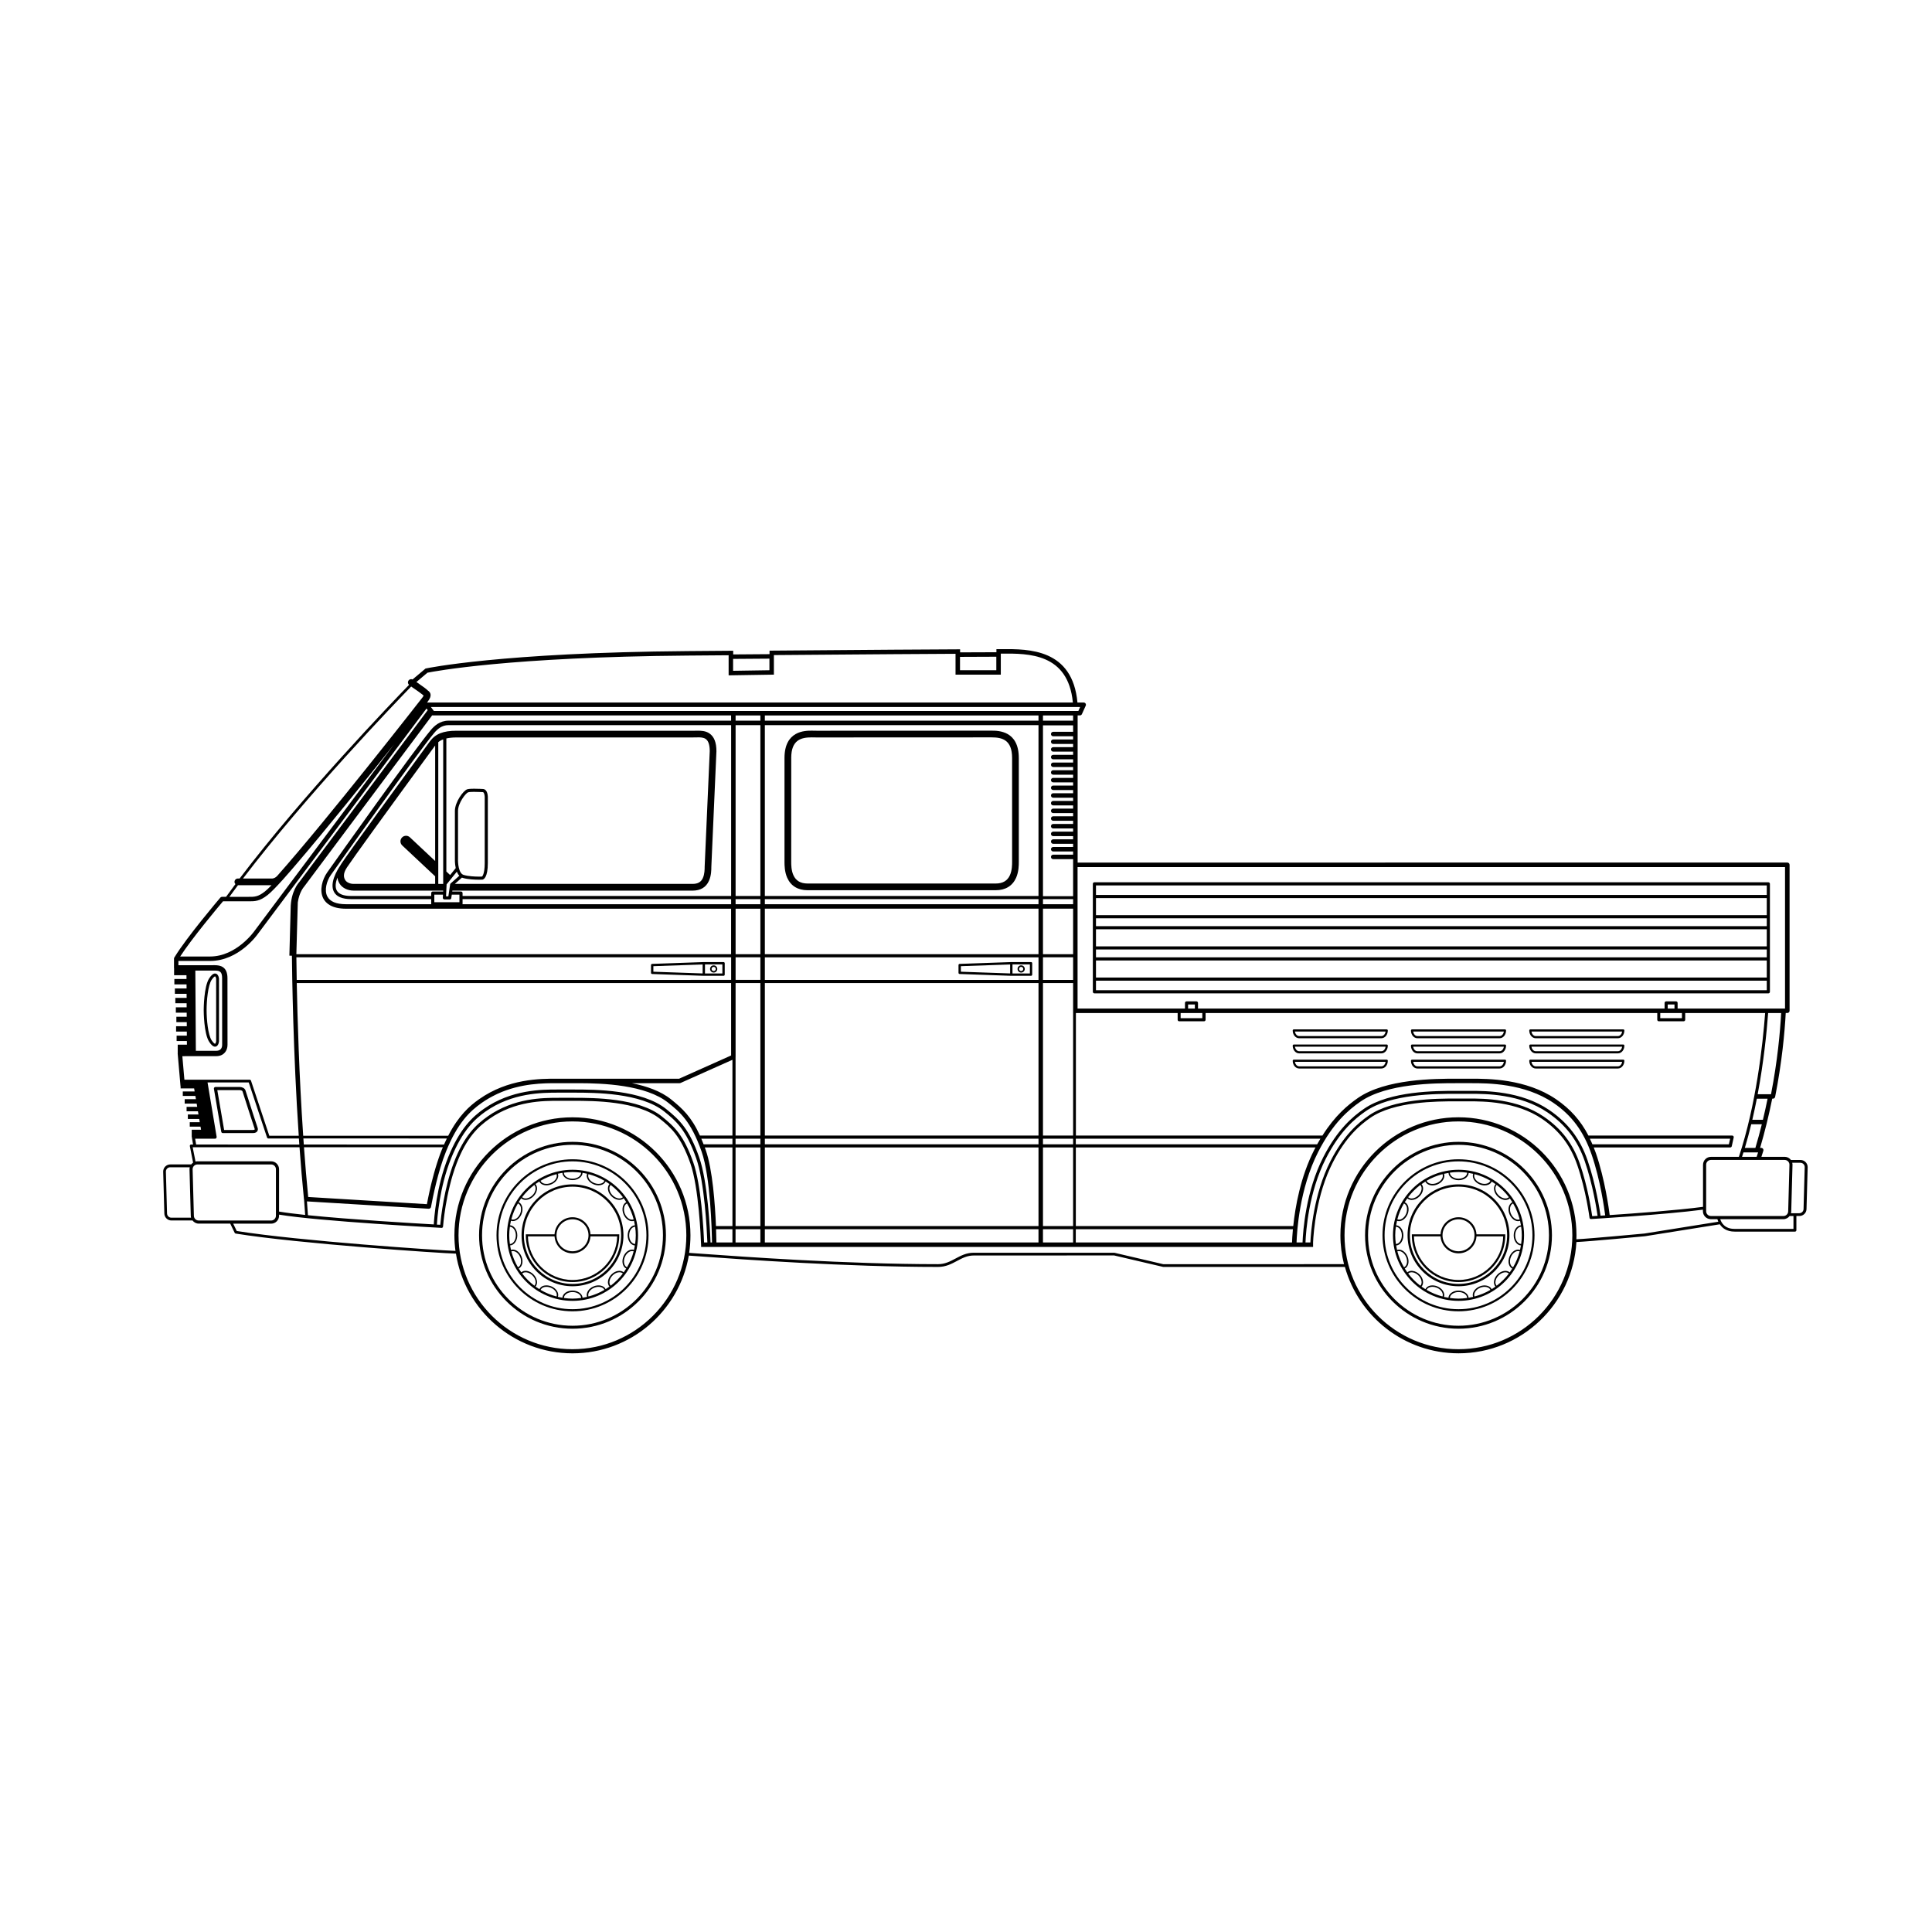 <?xml version="1.0" encoding="UTF-8"?>
<!-- The Best Svg Icon site in the world: iconSvg.co, Visit us! https://iconsvg.co -->
<svg fill="#000000" width="800px" height="800px" version="1.1" viewBox="144 144 512 512" xmlns="http://www.w3.org/2000/svg">
 <g>
  <path d="m352.63 376.65c0.961 2.141 2.828 3.269 5.402 3.269h49.828c2.578 0 4.445-1.133 5.406-3.269 0.727-1.625 0.727-3.43 0.727-4.203v-27.566c0-7.246-5.434-7.246-7.219-7.246-0.242 0-46.324 0.02-46.309 0.02l-0.586-0.008c-0.293-0.008-0.52-0.012-0.762-0.012-1.785 0-7.219 0-7.219 7.246v27.582c0.004 0.77 0.004 2.562 0.73 4.188zm1.051-31.77c0-4.809 2.613-5.469 5.441-5.469 0.23 0 0.449 0.004 0.758 0.012l0.574 0.008s46.082-0.02 46.324-0.02c2.824 0 5.441 0.664 5.441 5.469v27.566c0 0.656 0 2.195-0.574 3.477-0.668 1.492-1.906 2.219-3.781 2.219h-49.828c-1.875 0-3.113-0.727-3.781-2.219-0.574-1.277-0.574-2.809-0.574-3.461l0.004-27.582z"/>
  <path d="m335.75 398.96h-5.238-0.008l-13.68 0.48c-0.168 0.008-0.301 0.141-0.301 0.309v2.062c0 0.168 0.133 0.305 0.301 0.309l13.68 0.48h5.246c0.172 0 0.309-0.137 0.309-0.309v-3.023c0-0.172-0.137-0.309-0.309-0.309zm-18.602 1.09 13.059-0.457v2.379l-13.059-0.457zm18.289 1.93h-4.613v-2.402h4.613z"/>
  <path d="m333.13 401.74c0.527 0 0.957-0.43 0.957-0.957s-0.43-0.957-0.957-0.957-0.957 0.43-0.957 0.957 0.43 0.957 0.957 0.957zm0-1.512c0.305 0 0.555 0.25 0.555 0.555 0 0.305-0.246 0.555-0.555 0.555-0.305 0-0.555-0.25-0.555-0.555 0-0.305 0.25-0.555 0.555-0.555z"/>
  <path d="m417.24 398.96h-5.238-0.008l-13.68 0.48c-0.168 0.008-0.301 0.141-0.301 0.309v2.062c0 0.168 0.133 0.305 0.301 0.309l13.68 0.48h0.008 5.234c0.172 0 0.309-0.137 0.309-0.309v-3.023c0.008-0.172-0.133-0.309-0.305-0.309zm-18.602 1.09 13.059-0.457v2.379l-13.059-0.457zm18.293 1.93h-4.613v-2.402h4.613z"/>
  <path d="m414.62 401.74c0.527 0 0.957-0.43 0.957-0.957s-0.43-0.957-0.957-0.957-0.957 0.43-0.957 0.957c-0.004 0.527 0.43 0.957 0.957 0.957zm0-1.512c0.305 0 0.555 0.25 0.555 0.555 0 0.305-0.246 0.555-0.555 0.555-0.305 0-0.555-0.25-0.555-0.555 0-0.305 0.25-0.555 0.555-0.555z"/>
  <path d="m209.06 432.98c-0.227-0.699-1.027-0.906-1.477-0.918h-6.488c-0.125 0-0.238 0.055-0.316 0.148s-0.113 0.219-0.09 0.336l1.949 11.391c0.031 0.199 0.207 0.344 0.41 0.344h7.996c0.672 0 0.988-0.266 1.137-0.492 0.191-0.285 0.211-0.656 0.059-1.016-0.125-0.289-1.684-5.125-3.18-9.793zm2.43 10.352c-0.035 0.055-0.176 0.121-0.445 0.121h-7.648l-1.809-10.562h5.984c0.152 0.008 0.613 0.082 0.699 0.344 0.707 2.211 3.031 9.461 3.199 9.863 0.043 0.098 0.051 0.188 0.02 0.234z"/>
  <path d="m621.15 451.4h-2.531c-0.383-0.504-0.98-0.832-1.66-0.832h-6.168l0.512-1.59c0.059-0.18 0.027-0.375-0.086-0.531-0.113-0.152-0.289-0.242-0.48-0.242h-0.293c1.242-4.231 2.32-8.609 3.211-13.047h0.191c0.281 0 0.527-0.199 0.582-0.477 1.809-9.168 2.527-17.055 2.809-22.223h0.426c0.328 0 0.594-0.266 0.594-0.594v-38.684c0-0.328-0.266-0.594-0.594-0.594l-188.08 0.008v-39.004h0.598c0.23 0 0.445-0.137 0.539-0.348l1.008-2.231c0.082-0.184 0.066-0.398-0.043-0.566s-0.297-0.27-0.496-0.27h-1.656c-1.293-14.266-12.98-14.191-19.992-14.145l-1.48 0.008v0.809c-3.164 0.012-6.375 0.023-9.625 0.035v-0.809l-0.594 0.004c-10.965 0.047-22.527 0.137-34.18 0.23l-15.73 0.121v0.93l-9.629 0.07v-0.977l-12.027 0.094c-49.551 0.391-69.172 4.551-69.367 4.594l-0.145 0.031-3.43 2.887c-0.383-0.168-0.844-0.059-1.086 0.301-0.246 0.367-0.172 0.844 0.145 1.137-4.207 4.332-28.203 29.285-44.895 51.32h-0.465c-0.492 0-0.887 0.398-0.887 0.887 0 0.23 0.094 0.438 0.238 0.598-0.844 1.129-1.672 2.254-2.473 3.363h-1.062c-0.172 0-0.34 0.074-0.453 0.207-0.367 0.43-8.934 10.512-12.109 15.742-0.109 0.109-0.176 0.258-0.176 0.422v2.465c0 0.039 0.016 0.074 0.023 0.109v1.828h3.281l0.008 1.008h-3.219v1.422h3.231l0.008 1.082h-3.102v1.422h3.109l0.008 1.082-2.996-0.008v1.422h2.992l0.008 1.082h-2.863v1.422h2.875l0.008 1.082h-2.746v1.422h2.758l0.008 1.082-2.836-0.004v1.422h2.84l0.008 1.082h-2.711v1.422h2.723l0.008 0.973h-2.438v2.242c-0.004 0.031-0.012 0.059-0.012 0.094l0.758 8.707c0.004 0.023 0.016 0.043 0.02 0.066v0.48h3.582l0.137 0.809h-3.141v1.184h3.336l0.141 0.852h-2.977v1.184h3.176l0.141 0.852h-2.812v1.184h3.012l0.141 0.848h-2.816v1.184h3.016l0.141 0.852h-2.652v1.184h2.852l0.137 0.809h-2.469v1.895h0.039c-0.008 0.043-0.016 0.086-0.008 0.129l0.324 1.898h-0.508c-0.105 0-0.207 0.047-0.273 0.129-0.07 0.082-0.094 0.191-0.074 0.293l0.863 4.379c-0.191 0.129-0.352 0.293-0.492 0.477h-5.551c-1.039 0-1.883 0.844-1.883 1.895l0.305 11.078c0 1.039 0.844 1.883 1.883 1.883h5.582c0.383 0.5 0.98 0.832 1.66 0.832h8.34l1.172 2.434c0.051 0.109 0.152 0.184 0.27 0.203 16.551 2.68 54.691 5.242 58.371 5.316 2.34 14.949 15.305 26.422 30.902 26.422 15.414 0 28.25-11.207 30.809-25.902 0.684 0.043 1.941 0.133 3.621 0.254 10.41 0.754 38.059 2.75 62.43 2.75 2.059 0 3.566-0.809 5.023-1.586 1.391-0.742 2.703-1.445 4.445-1.445l37.199-0.012 12.996 3.039h48.156c3.676 13.188 15.785 22.895 30.129 22.895 16.645 0 30.289-13.07 31.223-29.488 3.398-0.148 17.516-1.477 18.172-1.539l19.836-3.164c0.617 0.953 1.773 1.941 3.926 1.941h15.996c0.203 0 0.367-0.164 0.367-0.367v-3.773h0.801c1.039 0 1.883-0.844 1.883-1.871l0.305-11.098c-0.008-1.027-0.852-1.875-1.891-1.875zm-2.926 1.254-0.336 12.34c0 0.695-0.566 1.266-1.266 1.266l-19.211-0.004c-0.699 0-1.266-0.566-1.266-1.266v-12.328c0-0.695 0.566-1.266 1.266-1.266h19.547c0.699 0.004 1.266 0.57 1.266 1.258zm-22.906 0.012v11.16c-6.977 0.926-18.266 1.75-24.734 2.18-0.199-1.586-1.266-9.465-3.656-16.41-0.18-0.523-0.379-1.016-0.574-1.512h36.176c0.195 0 0.363-0.133 0.406-0.324l0.516-2.324c0.027-0.125-0.004-0.25-0.082-0.348s-0.195-0.156-0.324-0.156h-38.098c-2.074-3.996-4.824-7.07-8.578-9.629-7.973-5.434-18.039-5.434-22.336-5.434h-4.129-0.023c-5.602 0-18.668 0.008-26.016 5.102-2.691 1.867-6.059 4.648-9.41 9.961h-65.332v-32.469h26.965v1.777c0 0.23 0.184 0.414 0.414 0.414h6.574c0.23 0 0.414-0.184 0.414-0.414v-1.777h119.7v1.777c0 0.23 0.184 0.414 0.414 0.414h6.574c0.23 0 0.414-0.184 0.414-0.414v-1.777h21.184c-0.645 8.555-2.387 24.266-6.957 38.109h-7.394c-1.168 0-2.106 0.938-2.106 2.094zm-105.35 20.598c0.125-3.086 0.879-13.398 5.406-22.246 3.676-7.184 7.562-10.469 10.535-12.531 6.652-4.613 18.703-4.617 23.891-4.617h0.023 3.863c3.945 0 13.188 0 20.43 4.938 4.824 3.285 7.957 7.398 9.867 12.941 2.16 6.277 3.172 12.891 3.394 14.465-0.637 0.039-1.133 0.07-1.43 0.086-0.215-1.516-1.18-7.816-3.238-13.797-1.855-5.391-4.906-9.391-9.598-12.586-7.027-4.789-15.914-4.789-19.707-4.789h-3.66c-4.938 0-16.504 0-22.984 4.492-2.879 1.996-6.641 5.176-10.18 12.102-4.461 8.719-5.195 18.902-5.316 21.547zm78.188-7.102c-0.203-1.469-1.223-8.238-3.438-14.668-1.965-5.707-5.195-9.945-10.164-13.332-7.441-5.07-16.852-5.07-20.867-5.07h-3.879-0.016c-5.254 0-17.473 0.008-24.328 4.758-3.047 2.113-7.031 5.481-10.785 12.816-4.609 9-5.367 19.484-5.492 22.598h-1.586c0.078-2.641 0.715-14.188 5.754-24.035 3.894-7.617 8.016-11.102 11.168-13.285 7.047-4.883 19.848-4.891 25.355-4.891h0.02 4.121c4.188 0 13.996 0 21.672 5.231 4.871 3.32 7.988 7.547 10.109 13.699 2.32 6.742 3.379 14.398 3.594 16.102-0.441 0.027-0.859 0.055-1.238 0.078zm-237.57 7.102c-0.141-3.574-0.758-15.238-2.863-21.227-2.5-7.098-4.918-9.426-8.328-12.168-6.125-4.918-18.07-4.938-23.293-4.938h-0.062-3.969c-4.137 0-11.828-0.004-18.82 4.922-3.055 2.148-6.254 5.113-8.953 12.176-2.641 6.922-3.461 14.738-3.625 16.551-0.211-0.012-0.52-0.027-0.887-0.047 0.078-1.52 0.645-9.848 3.766-17.566 2.977-7.367 6.266-10.395 9.094-12.387 7.117-5.019 15.02-5.004 19.258-5.016h4.223 0.07c5.332 0 17.648 0.023 23.832 5 2.945 2.371 5.727 4.609 8.465 12.383 2.207 6.258 2.84 19.031 2.969 22.32zm1.711 0c-0.125-3.281-0.734-16.117-3.019-22.598-2.621-7.441-5.156-9.883-8.727-12.754-6.414-5.16-18.934-5.18-24.422-5.18h-0.07-4.156c-4.324-0.016-12.406-0.004-19.734 5.164-2.926 2.059-6.324 5.188-9.383 12.754-3.16 7.824-3.742 16.25-3.824 17.832-5.785-0.328-22.234-1.309-33.355-2.441l-0.262-3.66 32.266 1.949h0.035c0.285 0 0.535-0.207 0.586-0.492 0-0.008 0.008-0.043 0.02-0.113 0.012-0.074 0.035-0.199 0.062-0.344 0.34-1.828 1.727-8.883 3.875-14.199 3.086-7.652 6.375-10.723 9.469-12.906 1.234-0.871 2.492-1.586 3.75-2.191 0.16-0.078 0.32-0.164 0.48-0.234 6.141-2.805 12.254-2.809 15.855-2.797h5.773c6.059 0.016 17.602 0.379 23.594 5.203 3.066 2.469 5.965 4.797 8.816 12.902 2.367 6.727 2.723 21.102 2.769 24.109zm-139.43-43.133-0.543-6.231 8.969-0.008c1.242 0 1.949-0.535 2.324-0.988 0.438-0.523 0.676-1.242 0.676-2.016l-0.012-17.656c0-3.086-1.926-3.445-3.375-3.445l-9.625 0.008v-1.133h8.395c7.629 0 12.527-6.969 12.719-7.246l44.633-59.652 0.324 0.43-34.066 45.594c-0.094 0.098-2.262 2.422-2.262 7.074l-0.336 12.395 0.672 0.02v0.012c0.047 4.797 0.328 25.707 1.812 47.703h-7.801l-4.856-14.613c-0.047-0.145-0.184-0.242-0.336-0.242h-17.312zm3.035-7.652-0.137-21.262 5.144-0.004c1.352 0 1.953 0.293 1.953 2.023l0.012 17.656c0 0.445-0.125 0.836-0.348 1.105-0.262 0.316-0.676 0.473-1.23 0.477zm290.82 46.445h-57.617v-20.844h63.52c-0.109 0.203-0.215 0.398-0.32 0.605-3.676 7.176-5.062 15.223-5.582 20.238zm-155.7-20.164c-0.082-0.234-0.168-0.453-0.25-0.68h7.332v20.844h-4.367c-0.234-5.703-0.891-14.977-2.715-20.164zm-108.48-51.066h115.22v5.984l-115.13 0.004c-0.051-2.684-0.078-4.734-0.09-5.988zm116.4 0h6.566v5.984h-6.566zm-1.184-16.25h-71.172v-0.77c0-0.23-0.184-0.414-0.414-0.414h-2.32l0.035-0.234h63.621c2.129 0 3.602-0.875 4.375-2.606 0.629-1.406 0.629-2.973 0.629-3.688l1.348-30.641c0-2.328-0.605-3.875-1.852-4.727-1.047-0.715-2.254-0.723-3.184-0.723-0.242-0.004-0.492 0.004-0.809 0.012-0.207 0.004-0.395 0.008-0.566 0.008l-62.457-0.008c-3.551 0-5.606 0.828-7.094 2.856l-0.254 0.348c-7.703 10.527-20.961 28.688-23.176 32.031-0.098 0.152-0.18 0.297-0.266 0.445-0.961 1.418-2.879 4.719-1.719 6.984 0.664 1.297 2.199 1.957 4.559 1.957h21.234v1.234c0 0.043 0.012 0.078 0.023 0.117h-22.617c-2.566 0-4.227-0.695-4.941-2.062-0.852-1.641-0.176-4.098 0.93-5.672 1.848-2.625 23.152-32.629 27.398-37.656 0.812-0.965 1.98-2.07 3.805-2.07h74.883zm1.184-45.281h6.566v45.281h-6.566zm-105.53 40.41c0.078 0.57 0.273 1.125 0.609 1.648 0.707 1.109 2.129 1.801 3.707 1.801h23.719l-0.012 0.234h-2.746c-0.23 0-0.414 0.184-0.414 0.414v0.77l-21.234 0.004c-2.019 0-3.305-0.508-3.82-1.508-0.453-0.887-0.281-2.106 0.191-3.363zm31.965-5.062v-12.598c0-2.125 2.062-4.734 2.684-4.945 0.105-0.035 0.469-0.117 1.613-0.117 1.07 0 2.219 0.074 2.258 0.074 0.074 0 0.129 0.023 0.188 0.082 0.254 0.254 0.336 0.957 0.336 1.258v17.438c0 3.141-0.742 3.586-0.695 3.594-0.043 0.004-0.336 0.016-0.777 0.016-0.977 0-2.809-0.059-4.117-0.449-1.371-0.418-1.539-3.269-1.488-4.352zm0.352 4.566-2.305 2.043c-0.074 0.066-0.121 0.152-0.137 0.25l-0.465 3.164h-0.617l0.148-3.168 2.711-3.356c0.164 0.406 0.379 0.773 0.664 1.066zm-4.258 6.156c0.078 0.082 0.188 0.129 0.301 0.129h1.41c0.207 0 0.379-0.152 0.41-0.355l0.133-0.918h2.027v2.008h-6.652v-2.008h2.293l-0.039 0.84c0 0.109 0.039 0.223 0.117 0.305zm4.957-5.668c0.062 0.027 0.125 0.059 0.191 0.082 1.406 0.422 3.332 0.484 4.356 0.484 0.5 0 0.82-0.016 0.875-0.02 0.336-0.059 1.43-0.559 1.43-4.418v-17.434c0-0.129-0.012-1.277-0.574-1.844-0.211-0.215-0.477-0.324-0.746-0.324h-0.004c-0.047-0.004-1.184-0.074-2.285-0.074-1.258 0-1.676 0.094-1.879 0.164-1.012 0.348-3.242 3.344-3.242 5.731v12.578c-0.004 0.098-0.055 1.32 0.223 2.562l-1.484 1.84-1.004-0.941v-35.254c0.727-0.168 1.598-0.266 2.707-0.266h62.453c0.184 0 0.387-0.004 0.688-0.012 0.203-0.004 0.418-0.008 0.688-0.008 0.738-0.023 1.582 0 2.188 0.414 0.715 0.488 1.078 1.586 1.078 3.219l-1.348 30.641c0 0.629 0 1.941-0.477 3-0.48 1.074-1.332 1.555-2.754 1.555h-62.973zm-4.977 1.68h-1.305v-37.566c0.352-0.293 0.781-0.539 1.305-0.734zm-2.133-6.074-6.699-6.285c-0.598-0.559-1.535-0.527-2.094 0.066-0.559 0.598-0.527 1.535 0.066 2.094l8.695 8.152 0.031 0.031v2.012h-21.59c-0.949 0-1.836-0.395-2.207-0.977-0.383-0.602-0.758-1.605 0.43-3.398 1.629-2.457 9.84-13.809 23.129-31.965l0.242-0.328zm7.266 11.336v-1.234h71.172v1.352l-71.195 0.004c0.012-0.039 0.023-0.078 0.023-0.121zm72.355-1.234h6.566v1.352h-6.566zm7.754 63.488h72.52v1.492h-72.52zm-1.184 1.492h-6.578v-1.492h6.578zm1.184-2.32v-40.422h72.52v40.422zm0-41.25v-5.984h72.52v5.984zm81.691-6.816h-7.984v-12.059h7.984zm-9.172 0h-72.52v-12.059h72.52zm1.188 0.828h7.984v5.984h-7.984zm7.984-14.07h-7.984v-1.352h7.984zm-9.172 0h-72.52v-1.352h72.52zm-73.703 1.188v12.059h-6.566v-12.059zm0 19.699v40.422h-6.578v-20.809c0-0.012 0.008-0.02 0.008-0.031v-19.582zm-7.406 40.422h-8.609c-2.258-4.965-4.602-7.133-7.668-9.602-2.719-2.191-6.481-3.492-10.371-4.277h12.645c0.082 0 0.164-0.02 0.242-0.051l13.762-6.152zm0 0.828v1.492h-7.641c-0.203-0.523-0.402-1.02-0.609-1.492zm0.828 2.32h6.578v20.844h-6.578zm7.762 0h72.52v20.844h-72.52zm73.707 0h7.984v20.844h-7.984zm72.656-0.828h-63.957v-1.492h64.824c-0.293 0.48-0.582 0.973-0.867 1.492zm-64.672 0h-7.984v-1.492h7.984zm-7.984-2.32v-40.422h7.984v7.953h0.004v32.469zm7.984-107h-5.273c-0.328 0-0.594 0.266-0.594 0.594s0.266 0.594 0.594 0.594h5.273v0.848h-5.273c-0.328 0-0.594 0.266-0.594 0.594s0.266 0.594 0.594 0.594h5.273v0.848h-5.273c-0.328 0-0.594 0.266-0.594 0.594s0.266 0.594 0.594 0.594h5.273v0.848h-5.273c-0.328 0-0.594 0.266-0.594 0.594 0 0.328 0.266 0.594 0.594 0.594h5.273v0.848h-5.273c-0.328 0-0.594 0.266-0.594 0.594s0.266 0.594 0.594 0.594h5.273v0.848h-5.273c-0.328 0-0.594 0.266-0.594 0.594s0.266 0.594 0.594 0.594h5.273v0.848h-5.273c-0.328 0-0.594 0.266-0.594 0.594s0.266 0.594 0.594 0.594h5.273v0.848h-5.273c-0.328 0-0.594 0.266-0.594 0.594 0 0.328 0.266 0.594 0.594 0.594h5.273v0.848h-5.273c-0.328 0-0.594 0.266-0.594 0.594s0.266 0.594 0.594 0.594h5.273v0.848h-5.273c-0.328 0-0.594 0.266-0.594 0.594s0.266 0.594 0.594 0.594h5.273v0.848h-5.273c-0.328 0-0.594 0.266-0.594 0.594s0.266 0.594 0.594 0.594h5.273v0.848h-5.273c-0.328 0-0.594 0.266-0.594 0.594 0 0.328 0.266 0.594 0.594 0.594h5.273v0.848h-5.273c-0.328 0-0.594 0.266-0.594 0.594s0.266 0.594 0.594 0.594h5.273v0.848h-5.273c-0.328 0-0.594 0.266-0.594 0.594s0.266 0.594 0.594 0.594h5.273v0.848h-5.273c-0.328 0-0.594 0.266-0.594 0.594s0.266 0.594 0.594 0.594h5.273v0.848h-5.273c-0.328 0-0.594 0.266-0.594 0.594 0 0.328 0.266 0.594 0.594 0.594h5.273v0.848h-5.273c-0.328 0-0.594 0.266-0.594 0.594s0.266 0.594 0.594 0.594h5.273v9.816h-7.984v-45.281h7.984zm-9.172 43.512h-72.52v-45.281h72.52zm-72.52-46.465v-1.383h72.52v1.383zm-1.184 0h-6.566v-1.383h6.566zm-7.754 0h-74.883c-2.336 0-3.809 1.422-4.707 2.492-4.32 5.117-25.336 34.715-27.465 37.742-1.273 1.809-2.133 4.742-1.012 6.898 0.641 1.23 2.199 2.703 5.992 2.703h102.07v12.059l-115.21-0.004 0.379-13.734c0.395-2.719 1.59-4.07 1.703-4.199l33.914-45.375c0.047 0.012 0.094 0.031 0.145 0.031h79.066zm-115.11 69.531h115.11v19.195l-13.781 6.16h-32.254c-4.59-0.023-13.047-0.004-20.766 5.441-2.547 1.797-5.441 4.367-8.176 9.684h-38.426c-1.086-15.992-1.527-31.418-1.707-40.48zm39.773 41.191c-0.254 0.516-0.504 1.047-0.754 1.613l-37.152-0.004c-0.039-0.535-0.078-1.074-0.113-1.613zm-1.051 2.32c-0.102 0.238-0.203 0.469-0.301 0.715-0.148 0.367-0.293 0.742-0.434 1.125-0.043 0.121-0.086 0.242-0.129 0.363-0.098 0.27-0.191 0.535-0.285 0.809-0.047 0.137-0.09 0.273-0.137 0.41-0.086 0.262-0.172 0.52-0.258 0.785-0.043 0.141-0.086 0.277-0.133 0.418-0.082 0.27-0.164 0.539-0.246 0.809-0.035 0.125-0.074 0.254-0.113 0.379-0.09 0.305-0.176 0.609-0.262 0.914-0.023 0.086-0.047 0.172-0.074 0.258-0.219 0.793-0.422 1.57-0.605 2.316-0.02 0.078-0.035 0.152-0.055 0.227-0.07 0.285-0.137 0.57-0.203 0.844-0.027 0.113-0.051 0.219-0.074 0.324-0.055 0.23-0.105 0.457-0.156 0.676-0.027 0.121-0.055 0.234-0.078 0.352-0.043 0.199-0.086 0.387-0.125 0.574-0.023 0.121-0.051 0.238-0.074 0.352-0.031 0.148-0.062 0.285-0.09 0.422-0.031 0.141-0.059 0.285-0.086 0.418-0.004 0.02-0.008 0.035-0.012 0.055-0.137 0.664-0.238 1.191-0.305 1.547l-31.457-1.902c-0.43-4.328-0.801-8.766-1.121-13.188zm72.492 25.242c-0.008-0.68-0.035-1.918-0.094-3.512h4.336v3.512zm5.07-3.512h6.578v3.512h-6.578zm7.762 0h72.52v3.512h-72.52zm73.707 0h7.984v3.512h-7.984zm8.695 0h57.539c-0.152 1.625-0.207 2.848-0.227 3.512h-57.312l0.004-3.512zm136.23-23.992h37.18l-0.332 1.492h-36.16c-0.215-0.516-0.453-1.004-0.688-1.492zm-104.67-34.484h-1.797v-1.086h1.797zm-3.773 1.188h5.746v1.363h-5.746zm130.88-1.188h-1.797v-1.086h1.797zm-3.773 1.188h5.746v1.363h-5.746zm21.672 38.109c0.129-0.391 0.25-0.785 0.375-1.18h3.875l-0.379 1.18zm0.746-2.363c0.621-2.074 1.184-4.172 1.695-6.273h2.805c-0.527 2.121-1.102 4.215-1.711 6.273zm4.785-7.457h-2.805c0.438-1.875 0.836-3.742 1.195-5.59h2.848c-0.379 1.875-0.793 3.742-1.238 5.59zm2.152-6.773h-3.535c1.586-8.484 2.383-16.324 2.769-21.516h3.453c-0.277 5.039-0.965 12.645-2.688 21.516zm3.711-60.195v37.496h-28.465v-1.5c0-0.23-0.184-0.414-0.414-0.414h-2.625c-0.23 0-0.414 0.184-0.414 0.414v1.5h-123.65v-1.5c0-0.23-0.184-0.414-0.414-0.414h-2.625c-0.23 0-0.414 0.184-0.414 0.414v1.5h-28.465v-37.496zm-188.67-38.805h-7.984v-1.383h7.984zm1.398-2.57h-170.8l-0.785-1.047h172.05zm-21.746-14.375v3.574h-9.625v-3.535c3.254-0.016 6.465-0.027 9.625-0.039zm-60.129 0.508v3.074l-9.629 0.148v-3.152zm-90.629 3.727c1.844-0.371 21.75-4.164 68.98-4.539l10.836-0.086v5.324l11.996-0.188v-5.18l14.555-0.113c11.445-0.09 22.797-0.176 33.582-0.227v5.527h11.996v-5.574h0.305c7.035-0.055 17.551-0.113 18.793 12.961l-171.16 0.004c0.117-0.148 0.199-0.258 0.211-0.27 0.59-0.789 0.809-1.355 0.73-1.891-0.086-0.574-0.492-0.871-0.746-1.047-0.219-0.273-1.23-1.023-3-2.238zm-4.312 3.664c1.375 0.934 2.805 1.945 3.004 2.144 0.09 0.113 0.188 0.199 0.297 0.285-0.055 0.102-0.148 0.254-0.305 0.465-0.25 0.324-25.336 32.484-38.457 47.246-0.648 0.727-1.328 0.742-1.387 0.742h-7.723c16.75-22.023 40.605-46.801 44.57-50.883zm-45.91 52.66h8.898c-0.684 0.703-1.297 1.293-1.742 1.645-1.832 1.441-2.731 1.449-4.504 1.43h-4.914c0.734-1.016 1.492-2.039 2.262-3.074zm-3.957 4.258h6.602c1.863 0.02 3.086 0.016 5.246-1.684 0.902-0.707 2.363-2.238 3.797-3.824 0.031-0.031 0.062-0.059 0.09-0.09 0.172-0.191 0.352-0.398 0.523-0.594 1.195-1.336 2.309-2.637 2.988-3.434 8.039-9.371 18.668-22.609 26.102-31.984l-37.023 49.484c-0.047 0.07-4.746 6.754-11.758 6.754h-7.918c3.172-4.898 10.152-13.211 11.352-14.629zm-7.383 62.91h5.277c0.23 0 0.414-0.184 0.414-0.414 0-0.02-0.008-0.039-0.012-0.059h0.02l-2.414-14.441h10.914l4.856 14.613c0.047 0.145 0.184 0.242 0.336 0.242h8.105c0.035 0.535 0.074 1.074 0.113 1.613l-27.344-0.004zm-0.652 2.262h28.312c0.336 4.633 0.723 9.281 1.18 13.809 0.004 0.035 0.02 0.066 0.027 0.098l0.289 4.035c-2.762-0.289-5.148-0.59-6.918-0.891v-11.223c0-1.156-0.941-2.094-2.094-2.094h-19.547c-0.172 0-0.336 0.027-0.5 0.066zm-5.656 18.672c-0.625 0-1.141-0.512-1.141-1.148l-0.305-11.078c0-0.625 0.512-1.137 1.141-1.137h5.191c-0.043 0.172-0.074 0.344-0.074 0.527l0.336 12.316c0 0.18 0.031 0.352 0.074 0.52zm5.973-0.527-0.336-12.316c0-0.695 0.566-1.266 1.266-1.266h19.547c0.699 0 1.266 0.566 1.266 1.266v12.328c0 0.695-0.566 1.266-1.266 1.266l-19.211-0.004c-0.695 0.004-1.266-0.566-1.266-1.273zm100.32 35.383c-16.645 0-30.188-13.539-30.188-30.184 0-16.645 13.543-30.184 30.188-30.184 16.645 0 30.184 13.539 30.184 30.184 0 16.641-13.543 30.184-30.184 30.184zm234.8 0c-16.645 0-30.188-13.539-30.188-30.184 0-16.645 13.543-30.184 30.188-30.184 16.645 0 30.184 13.539 30.184 30.184 0 16.641-13.539 30.184-30.184 30.184zm49.305-30.66c-0.152 0.016-14.578 1.367-18.051 1.527 0.012-0.352 0.027-0.699 0.027-1.055 0-17.246-14.031-31.277-31.277-31.277-17.25 0-31.281 14.031-31.281 31.277 0 2.641 0.332 5.199 0.949 7.648l-47.871 0.012-12.996-3.039h-37.285c-1.926 0-3.383 0.781-4.793 1.535-1.441 0.77-2.801 1.496-4.676 1.496-24.344 0-51.973-1.996-62.375-2.746-1.652-0.121-2.848-0.207-3.547-0.25 0.227-1.52 0.348-3.07 0.348-4.648 0-17.246-14.031-31.277-31.277-31.277s-31.281 14.031-31.281 31.277c0 1.398 0.102 2.769 0.281 4.121-4.227-0.117-41.496-2.629-57.965-5.273l-0.934-1.941h10.055c1.156 0 2.094-0.938 2.094-2.094v-0.301c10.629 1.773 42.719 3.492 43.047 3.508 0.219 0.051 0.402-0.152 0.414-0.367 0.008-0.09 0.656-8.969 3.606-16.711 2.625-6.863 5.719-9.734 8.668-11.812 6.789-4.781 14.266-4.785 18.363-4.777h4.023 0.059c5.082 0 16.836 0.02 22.742 4.762 2.809 2.262 5.465 4.398 8.078 11.816 2.231 6.34 2.773 19.66 2.848 21.75v0.398h162.18v-1.184h-0.004c0.121-2.629 0.848-12.645 5.234-21.211 3.469-6.781 7.137-9.883 9.945-11.832 6.293-4.363 17.699-4.363 22.582-4.363h3.644c3.727 0 12.453 0 19.293 4.66 4.555 3.106 7.512 6.984 9.316 12.219 2.324 6.75 3.242 13.922 3.25 13.992 0.023 0.191 0.191 0.324 0.387 0.32 0.199-0.012 19.441-1.141 29.664-2.484v0.422c0 1.156 0.941 2.094 2.094 2.094h1.738c0.047 0.18 0.125 0.418 0.238 0.68zm39.484-1.227h-15.629c-2.672 0-3.519-1.727-3.777-2.574h16.719c0.68 0 1.277-0.328 1.66-0.832h1.023v3.406zm2.672-5.289c0 0.625-0.512 1.137-1.141 1.137h-2.195c0.043-0.164 0.07-0.332 0.07-0.508l0.336-12.34c0-0.18-0.031-0.352-0.074-0.52h2.168c0.625 0 1.141 0.512 1.141 1.125z"/>
  <path d="m202.04 420-0.004-16.684c-0.078-0.613-0.398-1.328-1.047-1.328-0.473 0-0.957 0.395-1.523 1.238-1.461 2.172-1.48 8.199-1.48 8.457 0 0.258 0.02 6.285 1.48 8.457 0.566 0.844 1.051 1.238 1.523 1.238 0.648-0.004 0.969-0.723 1.051-1.379zm-1.051 0.609c-0.012 0-0.297-0.012-0.891-0.898-0.988-1.469-1.348-5.609-1.348-8.031s0.359-6.562 1.348-8.031c0.598-0.887 0.883-0.898 0.895-0.898 0.086 0 0.242 0.324 0.285 0.613l0.004 16.59c-0.043 0.297-0.199 0.656-0.293 0.656z"/>
  <path d="m511.5 416.8h-24.637c-0.156 0-0.285 0.129-0.285 0.285 0 1.137 0.766 2.059 1.707 2.059h21.797c0.941 0 1.703-0.922 1.703-2.059 0.004-0.156-0.125-0.285-0.285-0.285zm-1.418 1.77h-21.797c-0.551 0-1.012-0.52-1.113-1.203h24.023c-0.102 0.688-0.562 1.203-1.113 1.203z"/>
  <path d="m511.5 424.82h-24.637c-0.156 0-0.285 0.129-0.285 0.285 0 1.137 0.766 2.059 1.707 2.059h21.797c0.941 0 1.703-0.922 1.703-2.059 0.004-0.156-0.125-0.285-0.285-0.285zm-1.418 1.773h-21.797c-0.551 0-1.012-0.52-1.113-1.203h24.023c-0.102 0.684-0.562 1.203-1.113 1.203z"/>
  <path d="m511.5 420.81h-24.637c-0.156 0-0.285 0.129-0.285 0.285 0 1.137 0.766 2.059 1.707 2.059h21.797c0.941 0 1.703-0.922 1.703-2.059 0.004-0.156-0.125-0.285-0.285-0.285zm-1.418 1.773h-21.797c-0.551 0-1.012-0.52-1.113-1.203h24.023c-0.102 0.688-0.562 1.203-1.113 1.203z"/>
  <path d="m542.84 416.8h-24.641c-0.156 0-0.285 0.129-0.285 0.285 0 1.137 0.766 2.059 1.707 2.059h21.797c0.941 0 1.703-0.922 1.703-2.059 0.004-0.156-0.125-0.285-0.281-0.285zm-1.422 1.77h-21.797c-0.551 0-1.012-0.52-1.113-1.203h24.027c-0.105 0.688-0.566 1.203-1.117 1.203z"/>
  <path d="m542.84 424.82h-24.641c-0.156 0-0.285 0.129-0.285 0.285 0 1.137 0.766 2.059 1.707 2.059h21.797c0.941 0 1.703-0.922 1.703-2.059 0.004-0.156-0.125-0.285-0.281-0.285zm-1.422 1.773h-21.797c-0.551 0-1.012-0.52-1.113-1.203h24.027c-0.105 0.684-0.566 1.203-1.117 1.203z"/>
  <path d="m542.84 420.81h-24.641c-0.156 0-0.285 0.129-0.285 0.285 0 1.137 0.766 2.059 1.707 2.059h21.797c0.941 0 1.703-0.922 1.703-2.059 0.004-0.156-0.125-0.285-0.281-0.285zm-1.422 1.773h-21.797c-0.551 0-1.012-0.52-1.113-1.203h24.027c-0.105 0.688-0.566 1.203-1.117 1.203z"/>
  <path d="m574.19 416.8h-24.637c-0.156 0-0.285 0.129-0.285 0.285 0 1.137 0.766 2.059 1.707 2.059h21.797c0.941 0 1.703-0.922 1.703-2.059 0-0.156-0.129-0.285-0.285-0.285zm-1.422 1.77h-21.797c-0.551 0-1.012-0.52-1.113-1.203h24.023c-0.102 0.688-0.562 1.203-1.113 1.203z"/>
  <path d="m574.19 424.82h-24.637c-0.156 0-0.285 0.129-0.285 0.285 0 1.137 0.766 2.059 1.707 2.059h21.797c0.941 0 1.703-0.922 1.703-2.059 0-0.156-0.129-0.285-0.285-0.285zm-1.422 1.773h-21.797c-0.551 0-1.012-0.52-1.113-1.203h24.023c-0.102 0.684-0.562 1.203-1.113 1.203z"/>
  <path d="m574.19 420.81h-24.637c-0.156 0-0.285 0.129-0.285 0.285 0 1.137 0.766 2.059 1.707 2.059h21.797c0.941 0 1.703-0.922 1.703-2.059 0-0.156-0.129-0.285-0.285-0.285zm-1.422 1.773h-21.797c-0.551 0-1.012-0.52-1.113-1.203h24.023c-0.102 0.688-0.562 1.203-1.113 1.203z"/>
  <path d="m434.03 407.25h178.6c0.23 0 0.414-0.184 0.414-0.414v-28.605c0-0.23-0.184-0.414-0.414-0.414l-178.6-0.004c-0.23 0-0.414 0.184-0.414 0.414v28.605c0 0.23 0.184 0.418 0.414 0.418zm0.414-0.828v-2.531h177.77v2.531zm177.77-19.07v2.09h-177.77v-2.09zm-177.77-0.828v-4.523l177.77 0.004v4.523zm177.77 3.746v4.523h-177.77v-4.523zm0 5.352v2.09h-177.77v-2.09zm0 2.918v4.523l-177.77-0.004v-4.523zm0-19.895v2.531l-177.77-0.004v-2.531z"/>
  <path d="m295.72 446.6c-13.652 0-24.762 11.109-24.762 24.762 0 13.656 11.109 24.766 24.762 24.766s24.762-11.109 24.762-24.766c0-13.652-11.109-24.762-24.762-24.762zm0 48.738c-13.219 0-23.973-10.754-23.973-23.977 0-13.219 10.754-23.973 23.973-23.973s23.973 10.754 23.973 23.973c0 13.223-10.754 23.977-23.973 23.977z"/>
  <path d="m295.72 451.22c-11.105 0-20.141 9.035-20.141 20.145 0 11.109 9.035 20.145 20.141 20.145 11.105 0 20.145-9.039 20.145-20.145-0.004-11.109-9.039-20.145-20.145-20.145zm0 39.734c-10.801 0-19.59-8.789-19.59-19.594 0-10.801 8.785-19.59 19.59-19.59 10.801 0 19.59 8.789 19.59 19.59 0 10.805-8.789 19.594-19.59 19.594z"/>
  <path d="m295.72 454c-9.578 0-17.371 7.793-17.371 17.371 0 9.578 7.793 17.371 17.371 17.371s17.371-7.793 17.371-17.371c-0.004-9.578-7.797-17.371-17.371-17.371zm13.352 7.262c-0.293 0.281-0.719 0.398-1.23 0.316-0.531-0.086-1.066-0.375-1.504-0.812-0.891-0.887-1.113-2.121-0.504-2.746 1.223 0.93 2.312 2.019 3.238 3.242zm2.859 5.883c-0.02 0.008-0.039 0.008-0.059 0.016-0.367 0.125-0.789 0.062-1.203-0.191-0.461-0.281-0.844-0.754-1.078-1.324-0.48-1.16-0.215-2.383 0.586-2.727 0.77 1.305 1.363 2.723 1.754 4.227zm-2.699-1.355c0.27 0.648 0.707 1.188 1.234 1.508 0.344 0.211 0.699 0.32 1.035 0.32 0.18 0 0.355-0.043 0.52-0.102 0.094 0.395 0.168 0.797 0.234 1.199-1.062 0.059-1.914 1.23-1.914 2.672 0 0.707 0.211 1.348 0.543 1.828 0.016 0.02 0.023 0.043 0.039 0.062 0.043 0.059 0.094 0.105 0.141 0.156 0.051 0.059 0.098 0.121 0.152 0.172 0.02 0.02 0.043 0.031 0.066 0.047 0.195 0.164 0.414 0.293 0.648 0.355 0.016 0.004 0.031 0.004 0.047 0.008 0.09 0.02 0.18 0.031 0.27 0.035-0.066 0.402-0.141 0.801-0.234 1.191-1.012-0.352-2.242 0.41-2.789 1.742-0.496 1.191-0.273 2.453 0.469 3.031 0.082 0.062 0.172 0.113 0.27 0.156-0.215 0.344-0.438 0.68-0.676 1.012-0.797-0.699-2.219-0.469-3.231 0.547-0.125 0.125-0.242 0.262-0.348 0.402-0.02 0.023-0.031 0.051-0.047 0.074-0.082 0.117-0.16 0.238-0.227 0.363-0.008 0.016-0.012 0.027-0.02 0.043-0.07 0.133-0.125 0.27-0.172 0.41 0 0.004-0.004 0.008-0.004 0.012-0.043 0.137-0.082 0.273-0.105 0.414-0.098 0.598 0.043 1.125 0.379 1.508-0.328 0.238-0.668 0.461-1.012 0.676-0.469-0.949-1.867-1.281-3.191-0.73-1.328 0.547-2.082 1.777-1.734 2.777-0.395 0.094-0.793 0.172-1.195 0.234-0.066-1.055-1.23-1.898-2.664-1.898h-0.008c-0.703 0-1.363 0.199-1.863 0.562-0.492 0.355-0.77 0.832-0.797 1.336-0.402-0.066-0.801-0.141-1.195-0.234 0.344-1.004-0.414-2.231-1.738-2.781-0.586-0.242-1.211-0.32-1.766-0.23-0.184 0.031-0.363 0.078-0.523 0.148-0.352 0.145-0.602 0.387-0.785 0.664-0.031 0.055-0.078 0.098-0.105 0.156-0.348-0.215-0.688-0.441-1.02-0.68 0.699-0.793 0.469-2.219-0.547-3.231-0.125-0.129-0.266-0.242-0.406-0.348-0.027-0.02-0.055-0.031-0.082-0.051-0.113-0.078-0.23-0.156-0.352-0.223-0.023-0.012-0.051-0.02-0.074-0.031-0.125-0.062-0.246-0.117-0.375-0.16-0.023-0.008-0.051-0.012-0.074-0.02-0.117-0.035-0.234-0.07-0.352-0.09-0.008 0-0.02 0-0.027-0.004-0.02-0.004-0.031 0-0.051-0.004-0.555-0.074-1.043 0.059-1.402 0.363-0.012 0.008-0.02 0.016-0.031 0.023-0.238-0.328-0.465-0.664-0.676-1.012 0.949-0.465 1.285-1.867 0.734-3.191-0.07-0.168-0.152-0.328-0.242-0.48-0.004-0.008-0.008-0.012-0.016-0.02-0.258-0.422-0.594-0.773-0.977-1.012-0.297-0.184-0.605-0.281-0.902-0.305-0.223-0.02-0.441 0.008-0.652 0.082-0.094-0.395-0.172-0.793-0.234-1.195 1.059-0.059 1.91-1.23 1.91-2.672 0-0.195-0.02-0.383-0.047-0.566-0.008-0.031-0.016-0.059-0.02-0.09-0.031-0.152-0.066-0.305-0.113-0.445-0.008-0.016-0.012-0.027-0.02-0.043-0.23-0.656-0.656-1.16-1.18-1.391-0.012-0.004-0.023-0.008-0.035-0.016-0.109-0.047-0.223-0.078-0.34-0.098-0.035-0.008-0.07-0.012-0.105-0.016-0.02-0.004-0.039-0.008-0.059-0.008 0.066-0.406 0.141-0.809 0.234-1.203 0.168 0.059 0.34 0.102 0.516 0.102 0.879 0 1.82-0.719 2.281-1.832 0.555-1.332 0.215-2.742-0.75-3.195 0.215-0.348 0.441-0.688 0.68-1.02 0.301 0.273 0.691 0.43 1.145 0.43 0.121 0 0.246-0.012 0.375-0.031 0.613-0.098 1.223-0.43 1.719-0.926 1.02-1.02 1.246-2.449 0.527-3.246 0.332-0.238 0.668-0.465 1.02-0.68 0.305 0.652 1.039 1.02 1.902 1.02 0.418 0 0.863-0.086 1.297-0.27 0.523-0.219 0.961-0.543 1.273-0.918 0.488-0.578 0.68-1.277 0.453-1.887 0.395-0.094 0.797-0.172 1.203-0.234 0.047 1.066 1.219 1.926 2.668 1.926 0.184 0 0.363-0.016 0.539-0.039 1.191-0.18 2.09-0.953 2.129-1.887 0.402 0.066 0.801 0.141 1.195 0.234-0.363 1.008 0.398 2.254 1.734 2.809 0.426 0.176 0.871 0.266 1.297 0.266 0.352 0 0.691-0.062 0.988-0.184 0.207-0.086 0.375-0.203 0.527-0.336 0.016-0.012 0.035-0.02 0.051-0.031 0.043-0.039 0.059-0.094 0.098-0.137 0.086-0.105 0.172-0.211 0.23-0.332 0.348 0.215 0.688 0.441 1.016 0.68-0.715 0.793-0.488 2.231 0.531 3.25 0.496 0.496 1.105 0.824 1.719 0.922 0.125 0.02 0.25 0.031 0.371 0.031 0.453 0 0.848-0.152 1.148-0.426 0.238 0.328 0.465 0.668 0.68 1.016-0.945 0.465-1.285 1.879-0.734 3.211zm1.629 6.488c-0.035-0.125-0.066-0.258-0.086-0.395 0-0.012-0.004-0.023-0.008-0.031-0.02-0.148-0.031-0.305-0.031-0.461 0-1.258 0.711-2.277 1.582-2.293 0.102 0.746 0.172 1.504 0.172 2.273 0 0.781-0.074 1.547-0.176 2.301-0.637-0.016-1.18-0.559-1.43-1.336-0.008-0.023-0.016-0.039-0.023-0.059zm-0.691 7.566c-0.09-0.039-0.176-0.09-0.254-0.152-0.594-0.477-0.746-1.543-0.324-2.559 0.48-1.16 1.523-1.828 2.336-1.516-0.395 1.504-0.988 2.918-1.758 4.227zm-9.832 6.223c0.02-0.023 0.031-0.043 0.051-0.066 0.012-0.012 0.023-0.02 0.035-0.031 0.27-0.285 0.621-0.535 1.043-0.707 1.152-0.477 2.359-0.219 2.715 0.57-1.309 0.766-2.723 1.359-4.223 1.75-0.184-0.484-0.023-1.039 0.379-1.516zm-13.074-0.234c0.129-0.285 0.371-0.516 0.715-0.66 0.422-0.172 0.945-0.199 1.469-0.082 0.176 0.039 0.352 0.094 0.523 0.164 1.152 0.477 1.824 1.516 1.516 2.324-1.5-0.387-2.918-0.977-4.223-1.746zm-7.754-10.207c0.375-0.148 0.824-0.086 1.254 0.176 0.344 0.211 0.645 0.527 0.875 0.914 0.074 0.129 0.145 0.266 0.207 0.414 0.477 1.156 0.215 2.367-0.578 2.719-0.77-1.309-1.363-2.723-1.758-4.223zm-0.191-6.5c0.074 0.016 0.152 0.039 0.223 0.07 0.031 0.012 0.059 0.023 0.09 0.039 0.078 0.039 0.152 0.086 0.223 0.141 0.023 0.02 0.047 0.035 0.07 0.055 0.07 0.059 0.137 0.133 0.199 0.207 0.02 0.023 0.039 0.047 0.059 0.07 0.059 0.078 0.113 0.164 0.164 0.254 0.02 0.031 0.035 0.059 0.055 0.094 0.047 0.086 0.082 0.184 0.117 0.281 0.016 0.043 0.031 0.078 0.047 0.125 0.031 0.098 0.051 0.203 0.074 0.309 0.008 0.047 0.023 0.09 0.031 0.137 0.023 0.152 0.035 0.312 0.035 0.477 0 1.258-0.711 2.277-1.582 2.293-0.105-0.758-0.176-1.52-0.176-2.305 0-0.77 0.07-1.52 0.172-2.258 0.031 0 0.059-0.004 0.09 0 0.031 0 0.07 0.004 0.109 0.012zm1.934-6.211c0.703 0.301 0.996 1.27 0.738 2.281-0.035 0.145-0.086 0.293-0.145 0.438-0.48 1.16-1.527 1.828-2.344 1.508 0.395-1.5 0.984-2.918 1.75-4.227zm10.223-7.754c0.25 0.613-0.066 1.355-0.73 1.891-0.223 0.18-0.48 0.336-0.773 0.457-1.168 0.48-2.383 0.215-2.723-0.594 1.309-0.77 2.727-1.359 4.227-1.754zm12.711 1.754c-0.004 0.012-0.02 0.023-0.023 0.031-0.129 0.281-0.367 0.508-0.703 0.645-0.566 0.23-1.309 0.203-1.992-0.082-1.164-0.48-1.844-1.539-1.512-2.352 1.504 0.395 2.926 0.988 4.231 1.758zm-6.18-2.144c-0.004 0.879-1.027 1.598-2.289 1.598s-2.285-0.715-2.289-1.598c0.75-0.102 1.512-0.176 2.289-0.176 0.781 0 1.539 0.074 2.289 0.176zm-12.41 3.254c0.02 0.02 0.031 0.043 0.047 0.066 0.469 0.559 0.363 1.52-0.242 2.324-0.09 0.121-0.191 0.238-0.301 0.348-0.441 0.441-0.977 0.73-1.508 0.816-0.504 0.078-0.938-0.031-1.23-0.32 0.93-1.215 2.016-2.305 3.234-3.234zm-3.219 23.473c0.02-0.02 0.043-0.031 0.066-0.047 0.051-0.043 0.102-0.086 0.164-0.121 0.043-0.023 0.09-0.035 0.137-0.055 0.055-0.023 0.109-0.047 0.164-0.062 0.062-0.016 0.133-0.02 0.203-0.027 0.043-0.004 0.086-0.016 0.129-0.016 0.113-0.004 0.234 0.004 0.359 0.023 0.531 0.086 1.066 0.375 1.508 0.812 0.883 0.879 1.102 2.098 0.512 2.723-1.23-0.926-2.316-2.012-3.242-3.231zm11.059 6.477c0.012-0.402 0.238-0.785 0.641-1.082 0.438-0.316 1.016-0.488 1.637-0.488h0.008c1.246 0 2.262 0.703 2.285 1.566-0.75 0.102-1.508 0.176-2.285 0.176s-1.539-0.07-2.285-0.172zm12.395-3.25c-0.008-0.004-0.008-0.012-0.012-0.02-0.059-0.062-0.113-0.129-0.152-0.207-0.031-0.059-0.051-0.121-0.074-0.184-0.012-0.035-0.031-0.074-0.043-0.113-0.023-0.09-0.035-0.191-0.043-0.289 0-0.016-0.004-0.027-0.004-0.039-0.004-0.117 0.004-0.238 0.023-0.363 0.062-0.398 0.242-0.797 0.512-1.16 0.09-0.121 0.191-0.234 0.301-0.348 0.879-0.879 2.094-1.105 2.727-0.512-0.93 1.223-2.016 2.309-3.234 3.234z"/>
  <path d="m295.72 457.87c-7.445 0-13.5 6.055-13.5 13.5 0 7.445 6.055 13.5 13.5 13.5 7.441 0 13.5-6.055 13.5-13.5-0.004-7.445-6.059-13.5-13.5-13.5zm0 26.383c-7.106 0-12.887-5.781-12.887-12.887s5.781-12.887 12.887-12.887c7.106 0 12.883 5.781 12.883 12.887s-5.781 12.887-12.883 12.887z"/>
  <path d="m295.72 466.58c-2.551 0-4.621 2.008-4.762 4.523h-7.609v0.273c0 6.828 5.555 12.383 12.379 12.383 6.828 0 12.383-5.555 12.383-12.383v-0.273h-7.629c-0.141-2.516-2.215-4.523-4.762-4.523zm0 0.547c2.34 0 4.238 1.902 4.238 4.234 0 2.34-1.902 4.238-4.238 4.238-2.336 0-4.238-1.902-4.238-4.238 0-2.336 1.898-4.234 4.238-4.234zm0.008 16.082c-6.434 0-11.684-5.16-11.828-11.559h7.062c0.152 2.504 2.219 4.5 4.758 4.5 2.543 0 4.606-1.996 4.758-4.5h7.082c-0.148 6.398-5.398 11.559-11.832 11.559z"/>
  <path d="m530.52 446.6c-13.652 0-24.762 11.109-24.762 24.762 0 13.656 11.109 24.766 24.762 24.766 13.652 0 24.762-11.109 24.762-24.766 0.004-13.652-11.105-24.762-24.762-24.762zm0 48.738c-13.219 0-23.973-10.754-23.973-23.977 0-13.219 10.754-23.973 23.973-23.973s23.973 10.754 23.973 23.973c0.004 13.223-10.75 23.977-23.973 23.977z"/>
  <path d="m530.52 451.22c-11.105 0-20.141 9.035-20.141 20.145 0 11.109 9.035 20.145 20.141 20.145 11.105 0 20.145-9.039 20.145-20.145 0-11.109-9.035-20.145-20.145-20.145zm0 39.734c-10.801 0-19.59-8.789-19.59-19.594 0-10.801 8.785-19.59 19.59-19.59 10.801 0 19.59 8.789 19.59 19.59 0.004 10.805-8.785 19.594-19.59 19.594z"/>
  <path d="m530.52 454c-9.578 0-17.371 7.793-17.371 17.371 0 9.578 7.793 17.371 17.371 17.371 9.578 0 17.371-7.793 17.371-17.371 0-9.578-7.793-17.371-17.371-17.371zm13.355 7.262c-0.004 0.004-0.012 0.008-0.016 0.012-0.07 0.062-0.145 0.121-0.227 0.168-0.023 0.012-0.051 0.02-0.074 0.027-0.074 0.035-0.148 0.07-0.23 0.086-0.035 0.008-0.074 0.012-0.113 0.016-0.074 0.012-0.148 0.027-0.223 0.027-0.094 0.004-0.191-0.008-0.289-0.02-0.02-0.004-0.039-0.004-0.062-0.008-0.129-0.02-0.258-0.055-0.387-0.098-0.004 0-0.008 0-0.008-0.004-0.117-0.043-0.234-0.094-0.348-0.156-0.266-0.137-0.52-0.324-0.758-0.559-0.891-0.887-1.113-2.117-0.5-2.742 1.223 0.941 2.309 2.031 3.234 3.25zm2.859 5.883c-0.301 0.117-0.637 0.109-0.988-0.035-0.562-0.234-1.066-0.781-1.352-1.465-0.48-1.16-0.215-2.379 0.586-2.727 0.77 1.305 1.359 2.723 1.754 4.227zm-2.699-1.355c0.32 0.777 0.906 1.406 1.559 1.68 0.242 0.098 0.48 0.152 0.715 0.152 0.172 0 0.336-0.043 0.496-0.098 0.008-0.004 0.016-0.004 0.023-0.004 0.094 0.395 0.168 0.797 0.234 1.199-1.062 0.059-1.914 1.23-1.914 2.672 0 1.441 0.852 2.609 1.91 2.664-0.066 0.402-0.141 0.801-0.234 1.191-1.008-0.348-2.242 0.41-2.789 1.742-0.125 0.305-0.199 0.617-0.234 0.918-0.004 0.031-0.016 0.07-0.02 0.102-0.008 0.094-0.004 0.18-0.004 0.273 0 0.074-0.008 0.148 0 0.219 0.004 0.062 0.02 0.121 0.027 0.18 0.012 0.094 0.023 0.188 0.043 0.277 0.008 0.035 0.023 0.066 0.035 0.102 0.031 0.109 0.066 0.215 0.113 0.312 0.008 0.02 0.023 0.035 0.031 0.055 0.055 0.109 0.113 0.211 0.184 0.305 0.031 0.043 0.074 0.074 0.109 0.113 0.059 0.059 0.109 0.125 0.176 0.176 0.082 0.066 0.176 0.113 0.27 0.16-0.215 0.344-0.438 0.68-0.676 1.012-0.797-0.695-2.219-0.469-3.234 0.547-0.129 0.129-0.246 0.27-0.352 0.41-0.098 0.133-0.184 0.273-0.258 0.414-0.004 0.008-0.008 0.016-0.012 0.02-0.074 0.137-0.129 0.277-0.176 0.418-0.004 0.012-0.012 0.02-0.016 0.031-0.047 0.148-0.082 0.297-0.105 0.441 0 0.004-0.004 0.008-0.004 0.012-0.02 0.129-0.023 0.258-0.02 0.383 0 0.02-0.004 0.039-0.004 0.059 0.004 0.098 0.023 0.191 0.043 0.285 0.008 0.043 0.008 0.086 0.02 0.129 0.02 0.074 0.055 0.137 0.086 0.207 0.023 0.059 0.039 0.117 0.07 0.168 0.031 0.055 0.078 0.102 0.117 0.156 0.023 0.031 0.047 0.066 0.074 0.094-0.328 0.238-0.668 0.461-1.012 0.676-0.469-0.949-1.871-1.281-3.191-0.73-0.648 0.27-1.188 0.707-1.512 1.234-0.32 0.52-0.391 1.062-0.223 1.543-0.391 0.094-0.789 0.168-1.191 0.23-0.066-1.055-1.234-1.898-2.668-1.898h-0.008c-0.699 0-1.363 0.199-1.863 0.562-0.496 0.355-0.77 0.832-0.797 1.336-0.402-0.066-0.801-0.141-1.195-0.234 0.344-1.004-0.414-2.231-1.738-2.781-0.586-0.242-1.211-0.32-1.766-0.23-0.184 0.031-0.363 0.078-0.523 0.148-0.352 0.145-0.602 0.387-0.785 0.664-0.031 0.055-0.078 0.098-0.105 0.156-0.348-0.215-0.688-0.441-1.02-0.68 0.699-0.793 0.469-2.219-0.543-3.231-0.129-0.129-0.27-0.246-0.41-0.352-0.02-0.012-0.035-0.02-0.055-0.031-0.125-0.086-0.254-0.172-0.383-0.238-0.039-0.02-0.078-0.031-0.117-0.051-0.109-0.051-0.223-0.105-0.332-0.141-0.723-0.238-1.449-0.156-1.934 0.273-0.238-0.328-0.465-0.664-0.676-1.012 0.953-0.465 1.285-1.867 0.734-3.195-0.078-0.188-0.172-0.363-0.273-0.523-0.027-0.043-0.059-0.082-0.086-0.125-0.078-0.117-0.164-0.227-0.25-0.324-0.043-0.051-0.09-0.094-0.137-0.137-0.082-0.078-0.164-0.152-0.246-0.219-0.059-0.047-0.121-0.09-0.18-0.129-0.078-0.051-0.164-0.098-0.242-0.137-0.047-0.023-0.094-0.059-0.141-0.078-0.016-0.008-0.031-0.004-0.047-0.012-0.184-0.07-0.371-0.109-0.555-0.125-0.047-0.004-0.09 0-0.137 0-0.164 0.004-0.324 0.027-0.484 0.082-0.094-0.395-0.172-0.793-0.234-1.195 1.059-0.059 1.91-1.23 1.91-2.672 0-0.184-0.016-0.363-0.039-0.539-0.004-0.02-0.008-0.031-0.012-0.051-0.195-1.16-0.949-2.031-1.863-2.078 0.066-0.406 0.141-0.805 0.234-1.203 0.168 0.059 0.34 0.102 0.516 0.102 0.879 0 1.82-0.719 2.277-1.828 0.27-0.648 0.34-1.34 0.195-1.941-0.113-0.469-0.34-0.844-0.66-1.09-0.086-0.066-0.184-0.121-0.285-0.164 0.215-0.348 0.441-0.688 0.68-1.02 0.309 0.277 0.707 0.426 1.148 0.426 0.691 0 1.469-0.328 2.094-0.953 1.02-1.02 1.242-2.453 0.527-3.242 0.332-0.238 0.668-0.469 1.02-0.68 0.305 0.652 1.039 1.02 1.902 1.02 0.418 0 0.863-0.086 1.297-0.27 0.523-0.219 0.961-0.543 1.273-0.918 0.488-0.578 0.68-1.277 0.453-1.887 0.395-0.094 0.797-0.172 1.203-0.234 0.047 1.066 1.219 1.926 2.668 1.926 0.184 0 0.367-0.016 0.539-0.039 1.191-0.18 2.094-0.953 2.133-1.887 0.402 0.066 0.801 0.141 1.195 0.234-0.363 1.008 0.395 2.254 1.734 2.809 0.426 0.176 0.871 0.266 1.297 0.266 0.352 0 0.691-0.062 0.988-0.184 0.207-0.086 0.375-0.203 0.527-0.336 0.016-0.012 0.035-0.02 0.051-0.031 0.043-0.039 0.059-0.094 0.098-0.137 0.086-0.105 0.172-0.211 0.23-0.332 0.348 0.215 0.688 0.441 1.016 0.68-0.715 0.793-0.488 2.231 0.531 3.25 0.141 0.141 0.297 0.266 0.453 0.379 0.047 0.031 0.094 0.059 0.137 0.086 0.117 0.074 0.234 0.141 0.355 0.199 0.051 0.023 0.102 0.047 0.156 0.07 0.121 0.051 0.238 0.09 0.363 0.125 0.051 0.012 0.098 0.027 0.148 0.035 0.035 0.008 0.07 0.02 0.105 0.027 0.125 0.02 0.25 0.031 0.371 0.031 0.215 0 0.41-0.043 0.594-0.105 0.02-0.008 0.047-0.004 0.066-0.012 0.176-0.066 0.324-0.172 0.465-0.297 0.008-0.008 0.02-0.008 0.023-0.016 0.238 0.332 0.465 0.668 0.68 1.016-0.969 0.449-1.309 1.859-0.758 3.191zm3.082 7.879c-0.871-0.02-1.578-1.035-1.578-2.285 0-1.258 0.711-2.277 1.582-2.293 0.102 0.746 0.172 1.504 0.172 2.273 0 0.789-0.07 1.555-0.176 2.305zm-2.32 6.07c-0.023-0.02-0.055-0.027-0.074-0.047-0.594-0.477-0.75-1.543-0.324-2.559 0.477-1.16 1.52-1.836 2.332-1.516-0.395 1.5-0.984 2.918-1.754 4.227-0.066-0.027-0.125-0.066-0.18-0.105zm-10.043 7.844c-0.141-0.375-0.082-0.816 0.184-1.242 0.281-0.461 0.754-0.844 1.328-1.078 1.152-0.477 2.359-0.219 2.715 0.57-1.305 0.766-2.723 1.355-4.227 1.75zm-12.691-1.75c0.129-0.285 0.371-0.516 0.715-0.66 0.422-0.172 0.945-0.203 1.473-0.082 0.176 0.039 0.352 0.094 0.52 0.164 1.152 0.477 1.82 1.512 1.512 2.324-1.496-0.387-2.91-0.977-4.219-1.746zm-7.75-10.207c0.137-0.055 0.281-0.078 0.43-0.074h0.062c0.16 0.008 0.32 0.043 0.488 0.109 0.137 0.059 0.27 0.133 0.395 0.223 0.012 0.008 0.023 0.02 0.035 0.027 0.109 0.082 0.215 0.176 0.316 0.281 0.02 0.023 0.039 0.043 0.059 0.066 0.09 0.102 0.172 0.211 0.25 0.328 0.02 0.027 0.039 0.055 0.059 0.082 0.09 0.145 0.172 0.297 0.238 0.461 0.477 1.156 0.219 2.367-0.574 2.719-0.77-1.309-1.363-2.723-1.758-4.223zm-0.395-6.527c0.875 0.012 1.586 1.031 1.586 2.285 0 1.258-0.711 2.277-1.582 2.293-0.105-0.758-0.176-1.52-0.176-2.305 0-0.773 0.07-1.531 0.172-2.273zm2.137-6.184c0.199 0.086 0.367 0.227 0.5 0.414 0.117 0.168 0.211 0.367 0.27 0.602 0.074 0.316 0.074 0.664 0.016 1.016-0.039 0.23-0.098 0.461-0.191 0.688-0.48 1.16-1.527 1.832-2.34 1.508 0.387-1.5 0.98-2.918 1.746-4.227zm10.223-7.754c0.25 0.613-0.066 1.355-0.73 1.891-0.223 0.18-0.48 0.336-0.773 0.457-1.168 0.48-2.383 0.215-2.723-0.594 1.309-0.77 2.727-1.359 4.227-1.754zm12.711 1.754c-0.035 0.086-0.105 0.16-0.164 0.234-0.141 0.18-0.316 0.34-0.562 0.441-0.566 0.23-1.309 0.203-1.992-0.082-1.168-0.48-1.844-1.539-1.512-2.352 1.504 0.395 2.922 0.988 4.231 1.758zm-6.176-2.144c-0.004 0.879-1.031 1.594-2.293 1.594-1.258 0-2.285-0.715-2.289-1.598 0.75-0.102 1.512-0.176 2.289-0.176 0.781 0.004 1.539 0.078 2.293 0.18zm-12.414 3.254c0.301 0.309 0.398 0.758 0.32 1.242 0 0.008 0 0.012-0.004 0.02-0.02 0.109-0.051 0.223-0.09 0.336-0.008 0.016-0.008 0.027-0.012 0.043-0.035 0.102-0.086 0.207-0.137 0.309-0.012 0.023-0.02 0.047-0.031 0.074-0.062 0.113-0.137 0.23-0.219 0.34-0.008 0.008-0.012 0.02-0.02 0.027-0.09 0.121-0.191 0.238-0.301 0.348-0.887 0.887-2.106 1.113-2.738 0.5 0.922-1.219 2.008-2.309 3.231-3.238zm-3.219 23.473c0.633-0.594 1.844-0.371 2.723 0.508s1.102 2.098 0.512 2.723c-1.223-0.926-2.309-2.012-3.234-3.231zm11.059 6.477c0.008-0.297 0.129-0.578 0.355-0.824 0.082-0.09 0.176-0.176 0.289-0.258 0.438-0.316 1.016-0.488 1.637-0.488h0.008c1.25 0 2.266 0.703 2.289 1.566-0.75 0.102-1.508 0.176-2.289 0.176s-1.543-0.07-2.289-0.172zm12.391-3.25c-0.043-0.047-0.074-0.098-0.109-0.148-0.02-0.027-0.047-0.055-0.062-0.082-0.039-0.07-0.062-0.148-0.086-0.223-0.008-0.027-0.023-0.055-0.031-0.082-0.016-0.062-0.02-0.129-0.023-0.195-0.004-0.047-0.016-0.094-0.02-0.145 0-0.035 0.008-0.074 0.008-0.109 0.023-0.566 0.309-1.207 0.832-1.73 0.883-0.883 2.098-1.102 2.727-0.512-0.926 1.215-2.012 2.301-3.234 3.227z"/>
  <path d="m530.52 457.87c-7.445 0-13.5 6.055-13.5 13.5 0 7.445 6.055 13.5 13.5 13.5 7.441 0 13.5-6.055 13.5-13.5 0-7.445-6.055-13.5-13.5-13.5zm0 26.383c-7.106 0-12.887-5.781-12.887-12.887s5.781-12.887 12.887-12.887c7.106 0 12.883 5.781 12.883 12.887 0.004 7.106-5.777 12.887-12.883 12.887z"/>
  <path d="m530.52 466.58c-2.551 0-4.621 2.008-4.762 4.523h-7.609v0.273c0 6.828 5.555 12.383 12.379 12.383s12.379-5.555 12.379-12.383v-0.273h-7.629c-0.133-2.516-2.207-4.523-4.758-4.523zm0 0.547c2.336 0 4.238 1.902 4.238 4.234 0 2.34-1.902 4.238-4.238 4.238-2.336 0-4.238-1.902-4.238-4.238 0-2.336 1.902-4.234 4.238-4.234zm0.012 16.082c-6.434 0-11.684-5.16-11.828-11.559h7.062c0.152 2.504 2.219 4.5 4.758 4.5 2.543 0 4.606-1.996 4.758-4.5h7.082c-0.152 6.398-5.402 11.559-11.832 11.559z"/>
 </g>
</svg>
